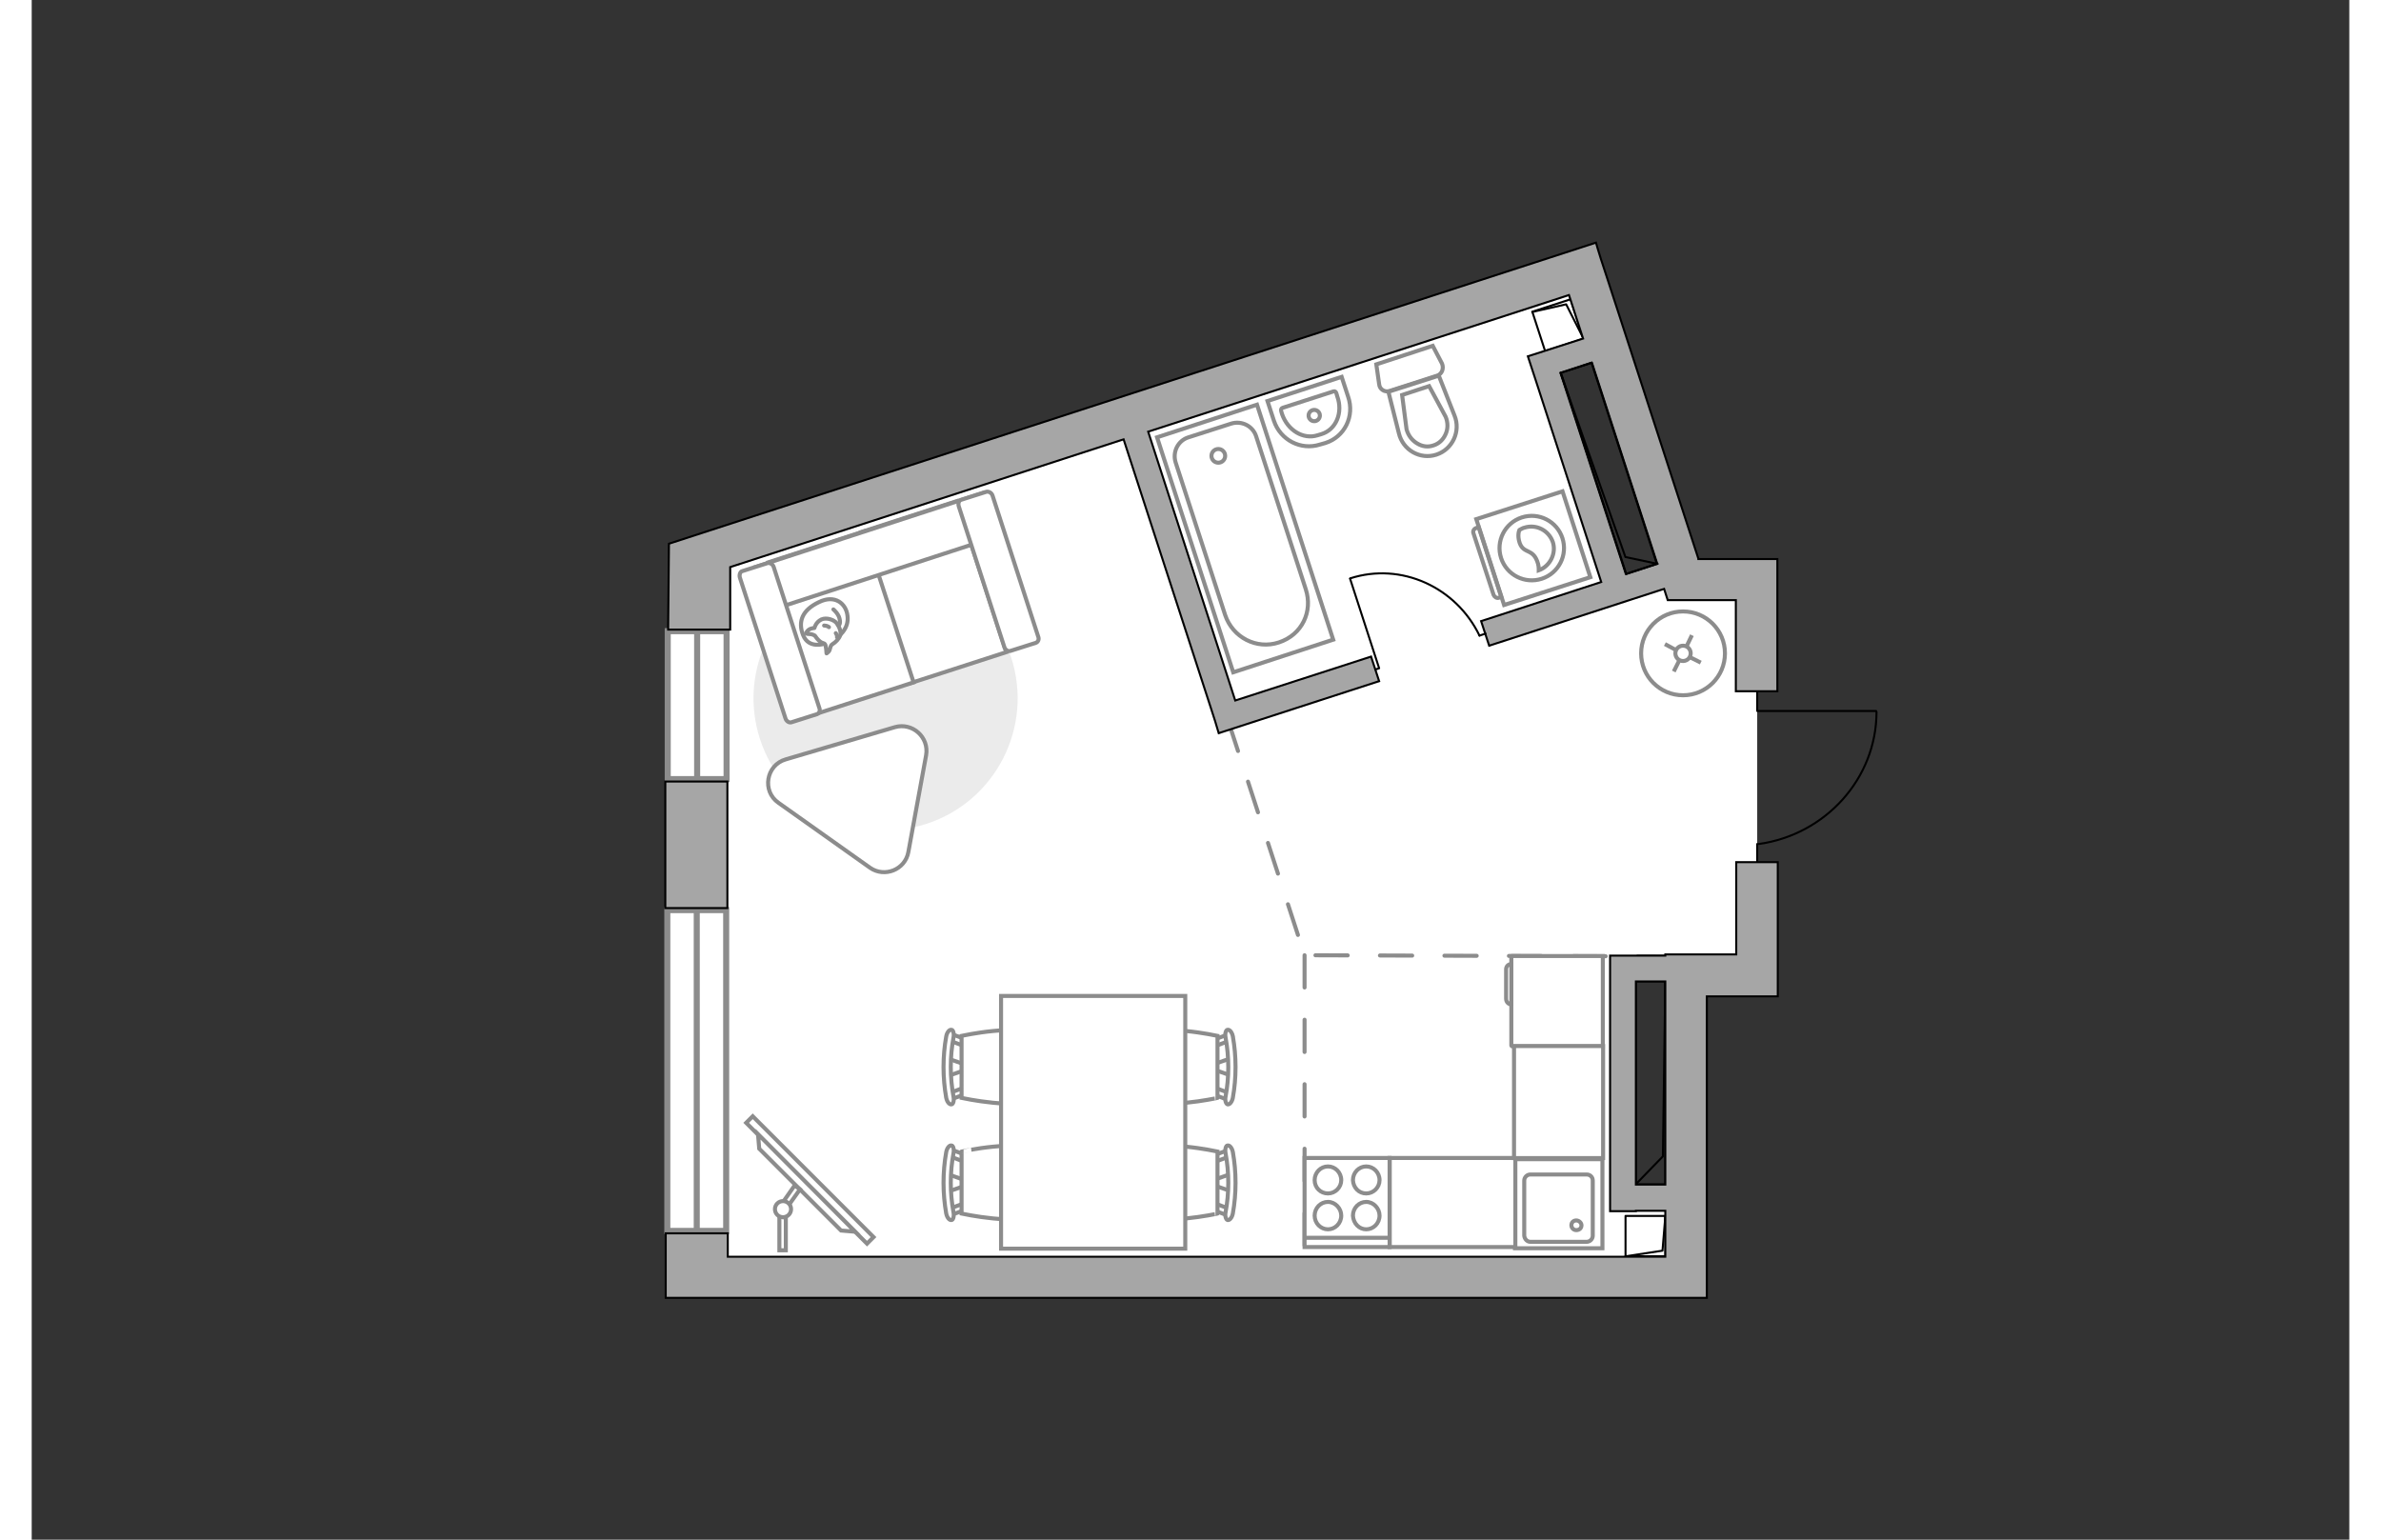 <?xml version="1.0" encoding="utf-8"?>
<!-- Generator: Adobe Illustrator 27.2.0, SVG Export Plug-In . SVG Version: 6.00 Build 0)  -->
<svg version="1.1" xmlns="http://www.w3.org/2000/svg" xmlns:xlink="http://www.w3.org/1999/xlink" x="0px" y="0px"
	 viewBox="0 0 575 382" style="enable-background:new 0 0 575 382;" xml:space="preserve" width="883" height="571">
<rect x="0" y="0" width="575" height="382" fill="#333333" stroke="none"/>
<style type="text/css">
	.st0{fill:#FFFFFF;}
	.st1{fill:#FFFFFF;stroke:#8C8C8C;stroke-width:1.5;stroke-linecap:round;stroke-miterlimit:10;}
	.st2{fill:none;stroke:#8C8C8C;stroke-linecap:round;stroke-linejoin:round;stroke-miterlimit:10;stroke-dasharray:8;}
	.st3{fill:none;stroke:#000000;stroke-width:0.5;stroke-linecap:round;stroke-linejoin:round;stroke-miterlimit:10;}
	.st4{fill:#A6A6A6;stroke:#000000;stroke-width:0.5;stroke-miterlimit:10;}
	.st5{fill:#FFFFFF;stroke:#8C8C8C;stroke-miterlimit:10;}
	.st6{fill:#EBEBEB;}
	.st7{fill:#FFFFFF;stroke:#8C8C8C;stroke-linecap:round;stroke-linejoin:round;stroke-miterlimit:10;}
	.st8{fill:none;stroke:#8C8C8C;stroke-linecap:round;stroke-linejoin:round;stroke-miterlimit:10;}
	.st9{fill-rule:evenodd;clip-rule:evenodd;fill:#FFFFFF;fill-opacity:0.1;stroke:#8C8C8C;stroke-miterlimit:10;}
</style>
<g id="bg_1_">
	<polygon class="st0" points="374.8,90.6 390.8,85.4 385.2,68 164.2,139.8 165.2,316.3 410.3,316.6 410,296.8 394.9,297.2 
		395.6,240.9 427.9,241.4 428.1,213.9 428.1,171.5 427.3,144.2 409.5,142.9 408.5,140 392.8,145.1 	"/>
</g>
<g id="windows_1_">
	<g>
		<rect x="157.8" y="156.6" class="st1" width="14.6" height="36.7"/>
		<line class="st1" x1="165.1" y1="156.6" x2="165.1" y2="193.3"/>
	</g>
	<g>
		<rect x="157.7" y="225.8" class="st1" width="14.6" height="79.6"/>
		<line class="st1" x1="165" y1="225.8" x2="165" y2="305.4"/>
	</g>
</g>
<g id="plan">
	<line class="st2" x1="315.8" y1="237" x2="315.8" y2="314.5"/>
	<polyline class="st2" points="406.5,237.3 315.8,237 296.9,179 	"/>
	<g>
		<polyline class="st3" points="457.6,176.4 428.1,176.4 428.1,171.5 		"/>
		<line class="st3" x1="428.1" y1="213.9" x2="428.1" y2="209.4"/>
		<path class="st3" d="M428.5,209.4c16.5-2.3,29.2-16.2,29.2-32.8"/>
	</g>
	<g>
		
			<rect x="373.5" y="75.7" transform="matrix(0.309 0.951 -0.951 0.309 338.394 -304.344)" class="st3" width="10.3" height="10"/>
		<polyline class="st3" points="372.3,77.4 380.7,75.5 385,84 		"/>
	</g>
	<g>
		
			<rect x="395.4" y="301.8" transform="matrix(-1 7.707995e-08 -7.707995e-08 -1 800.731 613.476)" class="st3" width="9.9" height="10"/>
		<polyline class="st3" points="405.3,301.8 404.6,310.3 395.4,311.7 		"/>
	</g>
	<g>
		
			<rect x="397.9" y="243.5" transform="matrix(-1 2.871491e-06 -2.871491e-06 -1 803.235 537.366)" class="st3" width="7.4" height="50.4"/>
		<polyline class="st3" points="405.3,243.5 404.7,286.9 397.9,293.9 		"/>
	</g>
	<g>
		<rect x="157.2" y="193.9" class="st4" width="15.4" height="31.4"/>
		<path class="st4" d="M422.9,236.8h-7.3h-9.8h-0.5v0.3H398h-3.5h-2.9v63.4h6.4v-0.1h7.3v11.4H172.7V306h-15.4v16h6.3h9.1h242.9v-3
			v-7.2v-64.6h7.3h7h3.3v-33.3h-10.3V236.8z M398,293.9v-50.4h7.3v50.4H398z"/>
		<path class="st4" d="M413.5,138.6L391.2,70l0,0l-1.9-5.8l-0.8-2.6l0,0l-0.4-1.4l-230,74.7l-0.2,21.3l15.4,0v-15.5l97.6-31.7
			l21.7,66.8l0,0l1,3.1l0.3,1l0,0l0.6,2l39.8-12.9l-2-6.1l-33.7,10.9L277,107.1l104.4-33.9l3.5,10.8l-13.7,4.4l2,6.1l0,0l16.2,49.9
			l-29.8,9.7l2,6.1l43.4-14.1l0.9,2.8h16.9v22.6h10.3v-22.6v-9.7v-0.5H413.5z M395.6,142.4l-16.2-49.9l7.6-2.5l16.2,49.9
			L395.6,142.4z"/>
	</g>
	<g>
		
			<rect x="365.1" y="112" transform="matrix(-0.309 -0.951 0.951 -0.309 401.815 524.244)" class="st3" width="52.5" height="8.2"/>
		<polyline class="st3" points="403.4,139.9 395.4,138.2 379.3,92.5 		"/>
	</g>
	<g>
		<path id="wc_00000073715801167369583070000014309034950820003757_" class="st5" d="M350.8,103.4"/>
		<g id="Group_26_00000056390884247997188650000004779411665152770747_">
			<path id="Vector_130_00000046309446648941304820000016987388716839028617_" class="st5" d="M348.7,93.2L336.9,97
				c-1.2,0.4-2.5-0.4-2.6-1.7l-0.7-4.9l14-4.6l2.3,4.4C350.4,91.4,349.9,92.8,348.7,93.2z"/>
			<path id="Vector_131_00000088856018713230546150000006992734458904234384_" class="st5" d="M348.5,112.8c-4,1.3-8.3-1.1-9.3-5.3
				l-2.6-10.3l12.5-4l3.9,9.9C354.6,107,352.5,111.5,348.5,112.8z"/>
			<path id="Vector_132_00000012472378789379325430000009326153538580792710_" class="st5" d="M340,98l1.1,8.5
				c0.4,1.5,1.3,2.7,2.6,3.5c1.3,0.8,2.7,1,4.1,0.5c1.3-0.4,2.4-1.4,3-2.8c0.6-1.3,0.6-2.9,0-4.3l-4.1-7.6L340,98z"/>
		</g>
	</g>
	<g>
		<path id="Vector_134_00000031203321641982640800000015718631656446322073_" class="st5" d="M321,109.9l-1.4,0.4
			c-4.7,1.5-9.8-1.1-11.4-5.9l-1.6-4.9l18.4-6l1.6,4.9C328.3,103.3,325.7,108.4,321,109.9z"/>
		<path id="Vector_133_00000121260565021690815830000010312843880600464570_" class="st5" d="M320,107.7l-1,0.3
			c-3.5,1.1-7.4-1.2-8.8-5.3l-0.2-0.7c-0.1-0.3,0-0.7,0.3-0.8l12.7-4.1c0.3-0.1,0.6,0.1,0.7,0.5l0.2,0.7
			C325.4,102.4,323.6,106.6,320,107.7z"/>
		<circle class="st5" cx="318.2" cy="103.1" r="1.4"/>
	</g>
	<g>
		<g>
			<path id="Vector_135_00000106143993148334421440000009872172261998828974_" class="st5" d="M322.9,158.7l-18.9-58.3l-24.8,8.1
				l18.9,58.3L322.9,158.7z"/>
			<path id="Vector_136_00000044160639509552788730000014026965041189404809_" class="st5" d="M309.4,159.4L309.4,159.4
				c5.8-1.9,8.5-7.7,6.7-13.2l-12.3-37.9c-0.8-2.6-3.6-4-6.2-3.2l-10.6,3.4c-2.6,0.8-4,3.6-3.2,6.2l12.3,37.9
				C298,158.2,303.9,161.2,309.4,159.4z"/>
		</g>
		<circle class="st5" cx="294.4" cy="113.1" r="1.7"/>
	</g>
	<g>
		<g id="Group_27_00000149345709476034438920000011568001049032622222_">
			<path id="Vector_140_00000125593004430498595110000016611277564443634305_" class="st5" d="M389.7,287.6l-21.7,0l0,22.1l21.7,0
				L389.7,287.6z"/>
		</g>
		<path id="Vector_141_00000147915630317151148320000017677548631256317373_" class="st5" d="M371.8,308.1l14,0
			c0.8,0,1.5-0.7,1.5-1.5l0-13.7c0-0.9-0.7-1.5-1.5-1.5l-14,0c-0.8,0-1.5,0.7-1.5,1.5l0,13.7C370.4,307.4,371,308.1,371.8,308.1z"/>
		<path id="Vector_139_00000027566433075337258440000015951812531657154213_" class="st5" d="M383.2,302.8c0.7,0,1.3,0.6,1.3,1.2
			c0,0.7-0.5,1.2-1.3,1.2c-0.7,0-1.2-0.6-1.2-1.2C382,303.3,382.5,302.8,383.2,302.8z"/>
	</g>
</g>
<g id="furniture_1_">
	<g>
		<path id="Vector_8_00000059993158513515240700000005739235077386189495_" class="st5" d="M367.1,237.3l0,22.1
			c0,0.1,0.1,0.2,0.2,0.2l22.5,0l0-22.4l-22.5,0C367.2,237.2,367.1,237.2,367.1,237.3z"/>
		<path id="Vector_9_00000155832606918253721200000001939459463648535726_" class="st5" d="M367.1,249.2l0-10
			c-0.8,0-1.3,0.6-1.3,1.3l0,7.3C365.8,248.6,366.4,249.2,367.1,249.2z"/>
	</g>
	<rect x="336.9" y="287.3" class="st5" width="31.2" height="22.1"/>
	
		<rect x="364.9" y="262.3" transform="matrix(-1.062219e-10 1 -1 -1.062219e-10 652.167 -105.368)" class="st5" width="27.8" height="22.1"/>
	<g>
		<path id="Vector_142_00000140721650872964274590000003767963852362344837_" class="st5" d="M336.9,287.3l-21.1,0l0,22.1l21.1,0
			L336.9,287.3z"/>
		<g id="Group_28_00000118365814743468694820000005065615220434766223_">
			<g id="Group_29_00000149374315873699251810000003056997462854921867_">
				<path id="Vector_143_00000072999419225427452140000014702938271325971893_" class="st5" d="M321.6,296.1c1.8,0,3.3-1.5,3.3-3.3
					c0-1.9-1.5-3.4-3.3-3.4c-1.8,0-3.3,1.5-3.3,3.4C318.3,294.7,319.8,296.1,321.6,296.1z"/>
				<path id="Vector_144_00000152965968905355853560000000672738911426717629_" class="st5" d="M321.6,305c1.8,0,3.3-1.5,3.3-3.4
					c0-1.8-1.5-3.4-3.3-3.4c-1.8,0-3.3,1.5-3.3,3.4C318.3,303.5,319.8,305,321.6,305z"/>
			</g>
			<g id="Group_30_00000110432852963059837090000005139863048275694013_">
				<path id="Vector_145_00000138542371405028258000000017285460024333536412_" class="st5" d="M331.1,296.1c1.8,0,3.3-1.5,3.3-3.3
					c0-1.9-1.5-3.4-3.3-3.4c-1.8,0-3.3,1.5-3.3,3.4C327.9,294.7,329.3,296.1,331.1,296.1z"/>
				<path id="Vector_146_00000075126987672961913570000002976500358350646955_" class="st5" d="M331.1,305c1.8,0,3.3-1.5,3.3-3.4
					c0-1.8-1.5-3.4-3.3-3.4c-1.8,0-3.3,1.5-3.3,3.4C327.9,303.5,329.3,305,331.1,305z"/>
			</g>
		</g>
		<path id="Vector_147_00000036252816887643763560000011057447412387772086_" class="st5" d="M315.8,307.1l20.9,0"/>
	</g>
	<g id="Group_34_00000006698985713291223870000002553164453392814985_">
		<path id="Vector_158_00000086694028628466250430000011294783646300034199_" class="st3" d="M327.1,143.6l7.2,22.2l-0.9,0.3"/>
		<path id="Vector_159_00000067957897052342827070000005915785633119171479_" class="st3" d="M360.7,157.2l-1.5,0.5"/>
		<path id="Vector_160_00000106134105725459809380000015155564658584638114_" class="st3" d="M359.2,157.7
			c-5.8-12-19.4-18.3-32.1-14.2"/>
	</g>
	<g>
		
			<rect x="171.9" y="291.5" transform="matrix(-0.707 -0.707 0.707 -0.707 122.681 636.18)" class="st5" width="42.4" height="2.3"/>
		<polygon class="st5" points="180.5,285 200.8,305.3 204.3,305.6 180.2,281.4 		"/>
		<g>
			<path class="st5" d="M186.4,302c-0.3,0-0.6-0.1-0.9-0.2v8.4h1.6v-8.3C186.8,301.9,186.6,302,186.4,302z"/>
			<path class="st5" d="M186.5,298.1c0.6,0.1,1.1,0.4,1.4,0.8l2.7-3.8l-1.3-1L186.5,298.1z"/>
		</g>
		<circle class="st5" cx="186.4" cy="300" r="2"/>
	</g>
	<path id="Vector_00000022528829799004547450000006514960759723187883_" class="st6" d="M180.7,183.4c-5.6-17.2,3.8-35.7,21-41.3
		s35.7,3.8,41.3,21s-3.8,35.7-21,41.3S186.3,200.6,180.7,183.4z"/>
	<g>
		<path id="Vector_55_00000098917614228654181030000005463654717810392976_" class="st5" d="M229.6,124.3l-23.8,7.7l12.2,37.5
			l23.8-7.7L229.6,124.3z"/>
		<path id="Vector_56_00000044143595187315814640000005740083621099140509_" class="st5" d="M206.6,131.8l-23.8,7.7l12.2,37.5
			l23.8-7.7L206.6,131.8z"/>
		<path id="Vector_57_00000090295207958139895690000015155707287413687966_" class="st5" d="M237.3,133.8l-1.3-11.5l-56.5,18.4
			l3.5,10.8L237.3,133.8z"/>
		<path id="Vector_58_00000139251434696667356150000018401470865352039305_" class="st5" d="M230,125.6l11.3,34.9
			c0.2,0.7,0.9,1.2,1.5,1l6.3-2c0.6-0.2,0.9-0.9,0.6-1.6l-11.3-34.9c-0.2-0.7-0.9-1.1-1.5-1l-6.3,2C230,124.2,229.8,124.9,230,125.6
			z"/>
		<path id="Vector_59_00000173856916241218706480000011165095584430769072_" class="st5" d="M175.7,143.3l11.3,34.9
			c0.2,0.7,0.9,1.2,1.5,1l6.3-2c0.6-0.2,0.9-0.9,0.6-1.6l-11.3-34.9c-0.2-0.7-0.9-1.1-1.5-1l-6.3,2
			C175.8,141.8,175.5,142.6,175.7,143.3z"/>
		<g>
			<path class="st7" d="M196.7,159.7c0,0-3.9,1.4-5.3-2.1s-0.1-6.3,3.9-8.2c4-2,6.8,0.4,7.1,3.4
				C202.8,155.7,200.7,158.4,196.7,159.7z"/>
			<path class="st7" d="M194.3,157.7c0,0-0.6-0.4-1.4-0.4c-0.8,0-0.8-0.2-0.8-0.2s0.4-1,1.5-1.2c0.6-0.1,0.6-0.1,0.6-0.1
				s0.3-1.4,1.7-2.1c1.3-0.6,3.2,0.1,3.8,0.9c0.6,0.8,1.2,2.1,0.9,3c-0.3,0.9-1.2,1.8-1.9,2.2c-0.7,0.4-0.5,1.4-1,1.9
				c-0.5,0.5-0.5,0.4-0.5,0.4s-0.1-2-0.4-2.3C196.5,159.4,195.8,159.9,194.3,157.7z"/>
			<path class="st7" d="M197.8,155.6c0,0-0.4-0.4-1.2-0.4"/>
			<path class="st7" d="M199.5,157.1c0,0,0.4,0.5,0.3,1"/>
			<path class="st8" d="M200.2,155.2c0,0,0.6-0.4,0.2-1.8c-0.3-1.2-1.5-2.2-1.5-2.2"/>
		</g>
	</g>
	<path class="st5" d="M221.9,187.4l-4.4,24c-0.8,4.4-5.9,6.4-9.5,3.9l-22.7-16.1c-4.2-2.9-3.1-9.4,1.8-10.8l27.1-8
		C218.5,179.2,222.7,182.9,221.9,187.4z"/>
	<g>
		<circle class="st5" cx="409.7" cy="162.1" r="10.4"/>
		<line class="st5" x1="414.1" y1="164.4" x2="411.5" y2="163.1"/>
		<circle class="st5" cx="409.7" cy="162.1" r="1.9"/>
		<line class="st5" x1="407.8" y1="161.2" x2="405.2" y2="159.8"/>
		<line class="st5" x1="407.4" y1="166.6" x2="408.7" y2="164"/>
		<line class="st5" x1="410.6" y1="160.3" x2="411.9" y2="157.6"/>
	</g>
	<g>
		<g>
			<path class="st5" d="M358.4,128.8l6.9,21.3l21.4-6.9l-6.9-21.3L358.4,128.8z"/>
			<path class="st9" d="M357.7,132.3l5,15.3c0.2,0.5,0.8,0.9,1.3,0.7l0.6-0.2l-5.6-17.3l-0.6,0.2
				C357.8,131.2,357.5,131.8,357.7,132.3z"/>
		</g>
		<ellipse transform="matrix(0.951 -0.309 0.309 0.951 -23.819 121.66)" class="st5" cx="372.2" cy="136" rx="8" ry="8"/>
		<path class="st5" d="M369.2,134.8c1,2.6,3.1,1.3,4.3,4.4c0.4,1,0.4,1.7,0.4,2.3c2.8-1,4.4-4.2,3.5-7c-1-2.9-4.1-4.5-7-3.6
			c-0.5,0.1-0.9,0.4-1.3,0.6C368.8,132.2,368.7,133.4,369.2,134.8z"/>
	</g>
	<g id="Group_2_00000093169325013065898030000008100460939866153650_">
		<g id="Group_3_00000151536746076264983820000001723227688036493207_">
			<path id="Vector_10_00000143612297954033552740000011063873289185206172_" class="st5" d="M297.4,295.5l-4.3-1.5v-1.2l4.3-1.5
				V295.5z"/>
		</g>
		<g id="Group_4_00000068679305119333981210000013627404645094009993_">
			<path id="Vector_11_00000022559155726863212510000012125788895162708910_" class="st5" d="M293.2,287.3c0-0.4,0.2-0.7,0.5-0.8
				l3.5-1.3c0.3-0.1,0.6,0.1,0.7,0.6c0.1,0.5-0.1,0.9-0.4,1l-3.5,1.3c-0.3,0.1-0.6-0.1-0.7-0.6C293.2,287.4,293.2,287.4,293.2,287.3
				z"/>
		</g>
		<g id="Group_5_00000179634656178072729640000005265719209225557179_">
			<path id="Vector_12_00000143585585839466275820000002717055883275143049_" class="st5" d="M293.2,299.5c0-0.1,0-0.1,0-0.2
				c0.1-0.5,0.4-0.7,0.7-0.6l3.5,1.3c0.3,0.1,0.5,0.6,0.4,1.1c-0.1,0.5-0.4,0.7-0.7,0.6l-3.5-1.3
				C293.5,300.3,293.2,299.9,293.2,299.5z"/>
		</g>
		<path id="Vector_13_00000097469360482284752130000003958783136839643289_" class="st5" d="M276.2,301.1c-2.7-2.7-2.7-12.7,0-15.4
			c3.2-3.2,18,0,18,0v15.4C294.3,301.1,279.4,304.3,276.2,301.1z"/>
		<path id="Vector_14_00000107575148715829078420000014922884348457336224_" class="st5" d="M296.2,300.8c0.9-4.8,0.9-9.8,0-14.7
			c-0.2-1,0.1-1.9,0.5-1.9c0.5-0.1,1.1,0.6,1.3,1.6c0.9,5,0.9,10.3,0,15.3c-0.2,1-0.8,1.7-1.3,1.6
			C296.3,302.6,296,301.7,296.2,300.8z"/>
	</g>
	<g id="Group_2_00000004535636717183906700000018360796754422568616_">
		<g id="Group_3_00000166635555456173883340000013937102221631318444_">
			<path id="Vector_10_00000104708301554008427040000003923980409227536781_" class="st5" d="M297.4,266.8l-4.3-1.5v-1.2l4.3-1.5
				V266.8z"/>
		</g>
		<g id="Group_4_00000147907889089813396170000011299287205421941145_">
			<path id="Vector_11_00000177475672333582953710000013125761821887516564_" class="st5" d="M293.2,258.6c0-0.4,0.2-0.7,0.5-0.8
				l3.5-1.3c0.3-0.1,0.6,0.1,0.7,0.6c0.1,0.5-0.1,0.9-0.4,1l-3.5,1.3c-0.3,0.1-0.6-0.1-0.7-0.6C293.2,258.8,293.2,258.7,293.2,258.6
				z"/>
		</g>
		<g id="Group_5_00000064354706601262302570000011625157313518255247_">
			<path id="Vector_12_00000169545679714593218470000013169011366930423463_" class="st5" d="M293.2,270.8c0-0.1,0-0.1,0-0.2
				c0.1-0.5,0.4-0.7,0.7-0.6l3.5,1.3c0.3,0.1,0.5,0.6,0.4,1.1c-0.1,0.5-0.4,0.7-0.7,0.6l-3.5-1.3
				C293.5,271.6,293.2,271.2,293.2,270.8z"/>
		</g>
		<path id="Vector_13_00000114760248111943561450000017780237022214320051_" class="st5" d="M276.2,272.4c-2.7-2.7-2.7-12.7,0-15.4
			c3.2-3.2,18,0,18,0v15.4C294.3,272.4,279.4,275.6,276.2,272.4z"/>
		<path id="Vector_14_00000061452543674639669560000007892003326440109495_" class="st5" d="M296.2,272.1c0.9-4.8,0.9-9.8,0-14.7
			c-0.2-1,0.1-1.9,0.5-1.9c0.5-0.1,1.1,0.6,1.3,1.6c0.9,5,0.9,10.3,0,15.3c-0.2,1-0.8,1.7-1.3,1.6C296.3,273.9,296,273,296.2,272.1z
			"/>
	</g>
	<g id="Group_2_00000060724603616503484790000000265083375723632823_">
		<g id="Group_3_00000106844857482632287600000013835976178012359564_">
			<path id="Vector_10_00000145031450529051285530000016989908609009138816_" class="st5" d="M227.5,262.7l4.3,1.5v1.2l-4.3,1.5
				V262.7z"/>
		</g>
		<g id="Group_4_00000181055594191418509270000009513407751670943389_">
			<path id="Vector_11_00000138545709097746969940000008220895857688372914_" class="st5" d="M231.7,270.8c0,0.4-0.2,0.7-0.5,0.8
				l-3.5,1.3c-0.3,0.1-0.6-0.1-0.7-0.6c-0.1-0.5,0.1-0.9,0.4-1l3.5-1.3c0.3-0.1,0.6,0.1,0.7,0.6
				C231.7,270.7,231.7,270.7,231.7,270.8z"/>
		</g>
		<g id="Group_5_00000105417647449854195520000009091502559871258803_">
			<path id="Vector_12_00000027593014292401714830000000327612959575321766_" class="st5" d="M231.7,258.6c0,0.1,0,0.1,0,0.2
				c-0.1,0.5-0.4,0.7-0.7,0.6l-3.5-1.3c-0.3-0.1-0.5-0.6-0.4-1.1c0.1-0.5,0.4-0.7,0.7-0.6l3.5,1.3
				C231.5,257.9,231.7,258.2,231.7,258.6z"/>
		</g>
		<path id="Vector_13_00000027587140474772511470000015736546689349084061_" class="st5" d="M248.7,257c2.7,2.7,2.7,12.7,0,15.4
			c-3.2,3.2-18,0-18,0V257C230.7,257,245.5,253.8,248.7,257z"/>
		<path id="Vector_14_00000021822996167858494750000004683921170649922744_" class="st5" d="M228.7,257.4c-0.9,4.8-0.9,9.8,0,14.7
			c0.2,1-0.1,1.9-0.5,1.9c-0.5,0.1-1.1-0.6-1.3-1.6c-0.9-5-0.9-10.3,0-15.3c0.2-1,0.8-1.7,1.3-1.6
			C228.6,255.5,228.9,256.4,228.7,257.4z"/>
	</g>
	<g id="Group_2_00000173883759817860547560000013078157152469377429_">
		<g id="Group_3_00000004505859940034927030000012566225610016140985_">
			<path id="Vector_10_00000061470259346240292790000010444776842363033229_" class="st5" d="M227.5,291.4l4.3,1.5v1.2l-4.3,1.5
				V291.4z"/>
		</g>
		<g id="Group_4_00000069368812820987651210000001088966363092554122_">
			<path id="Vector_11_00000112627422601806982930000011481061151728114831_" class="st5" d="M231.7,299.5c0,0.4-0.2,0.7-0.5,0.8
				l-3.5,1.3c-0.3,0.1-0.6-0.1-0.7-0.6c-0.1-0.5,0.1-0.9,0.4-1l3.5-1.3c0.3-0.1,0.6,0.1,0.7,0.6
				C231.7,299.4,231.7,299.4,231.7,299.5z"/>
		</g>
		<g id="Group_5_00000056406363165388926090000003243459538459936934_">
			<path id="Vector_12_00000079454060565197884560000006760013362771305351_" class="st5" d="M231.7,287.3c0,0.1,0,0.1,0,0.2
				c-0.1,0.5-0.4,0.7-0.7,0.6l-3.5-1.3c-0.3-0.1-0.5-0.6-0.4-1.1c0.1-0.5,0.4-0.7,0.7-0.6l3.5,1.3
				C231.5,286.6,231.7,286.9,231.7,287.3z"/>
		</g>
		<path id="Vector_13_00000177476655444533399680000015986416422821412785_" class="st5" d="M248.7,285.7c2.7,2.7,2.7,12.7,0,15.4
			c-3.2,3.2-18,0-18,0v-15.4C230.7,285.7,245.5,282.5,248.7,285.7z"/>
		<path id="Vector_14_00000026868387833390434510000008326000927117728934_" class="st5" d="M228.7,286.1c-0.9,4.8-0.9,9.8,0,14.7
			c0.2,1-0.1,1.9-0.5,1.9c-0.5,0.1-1.1-0.6-1.3-1.6c-0.9-5-0.9-10.3,0-15.3c0.2-1,0.8-1.7,1.3-1.6
			C228.6,284.2,228.9,285.1,228.7,286.1z"/>
	</g>
	<path id="Vector_35_00000057121866426868534130000007962287735361006741_" class="st5" d="M286.2,247.1v62.7h-45.7v-50.7v-12H286.2
		z"/>
</g>
<g id="points">
	<path id="hallway" class="st4" d="M365.8,196.9"/>
	<path id="kitchen" class="st4" d="M341.8,259.6"/>
	<path id="wc_x5F_bedroom" class="st4" d="M336.9,131.8"/>
	<path id="bedroom" class="st4" d="M246.1,225.3"/>
</g>
</svg>

